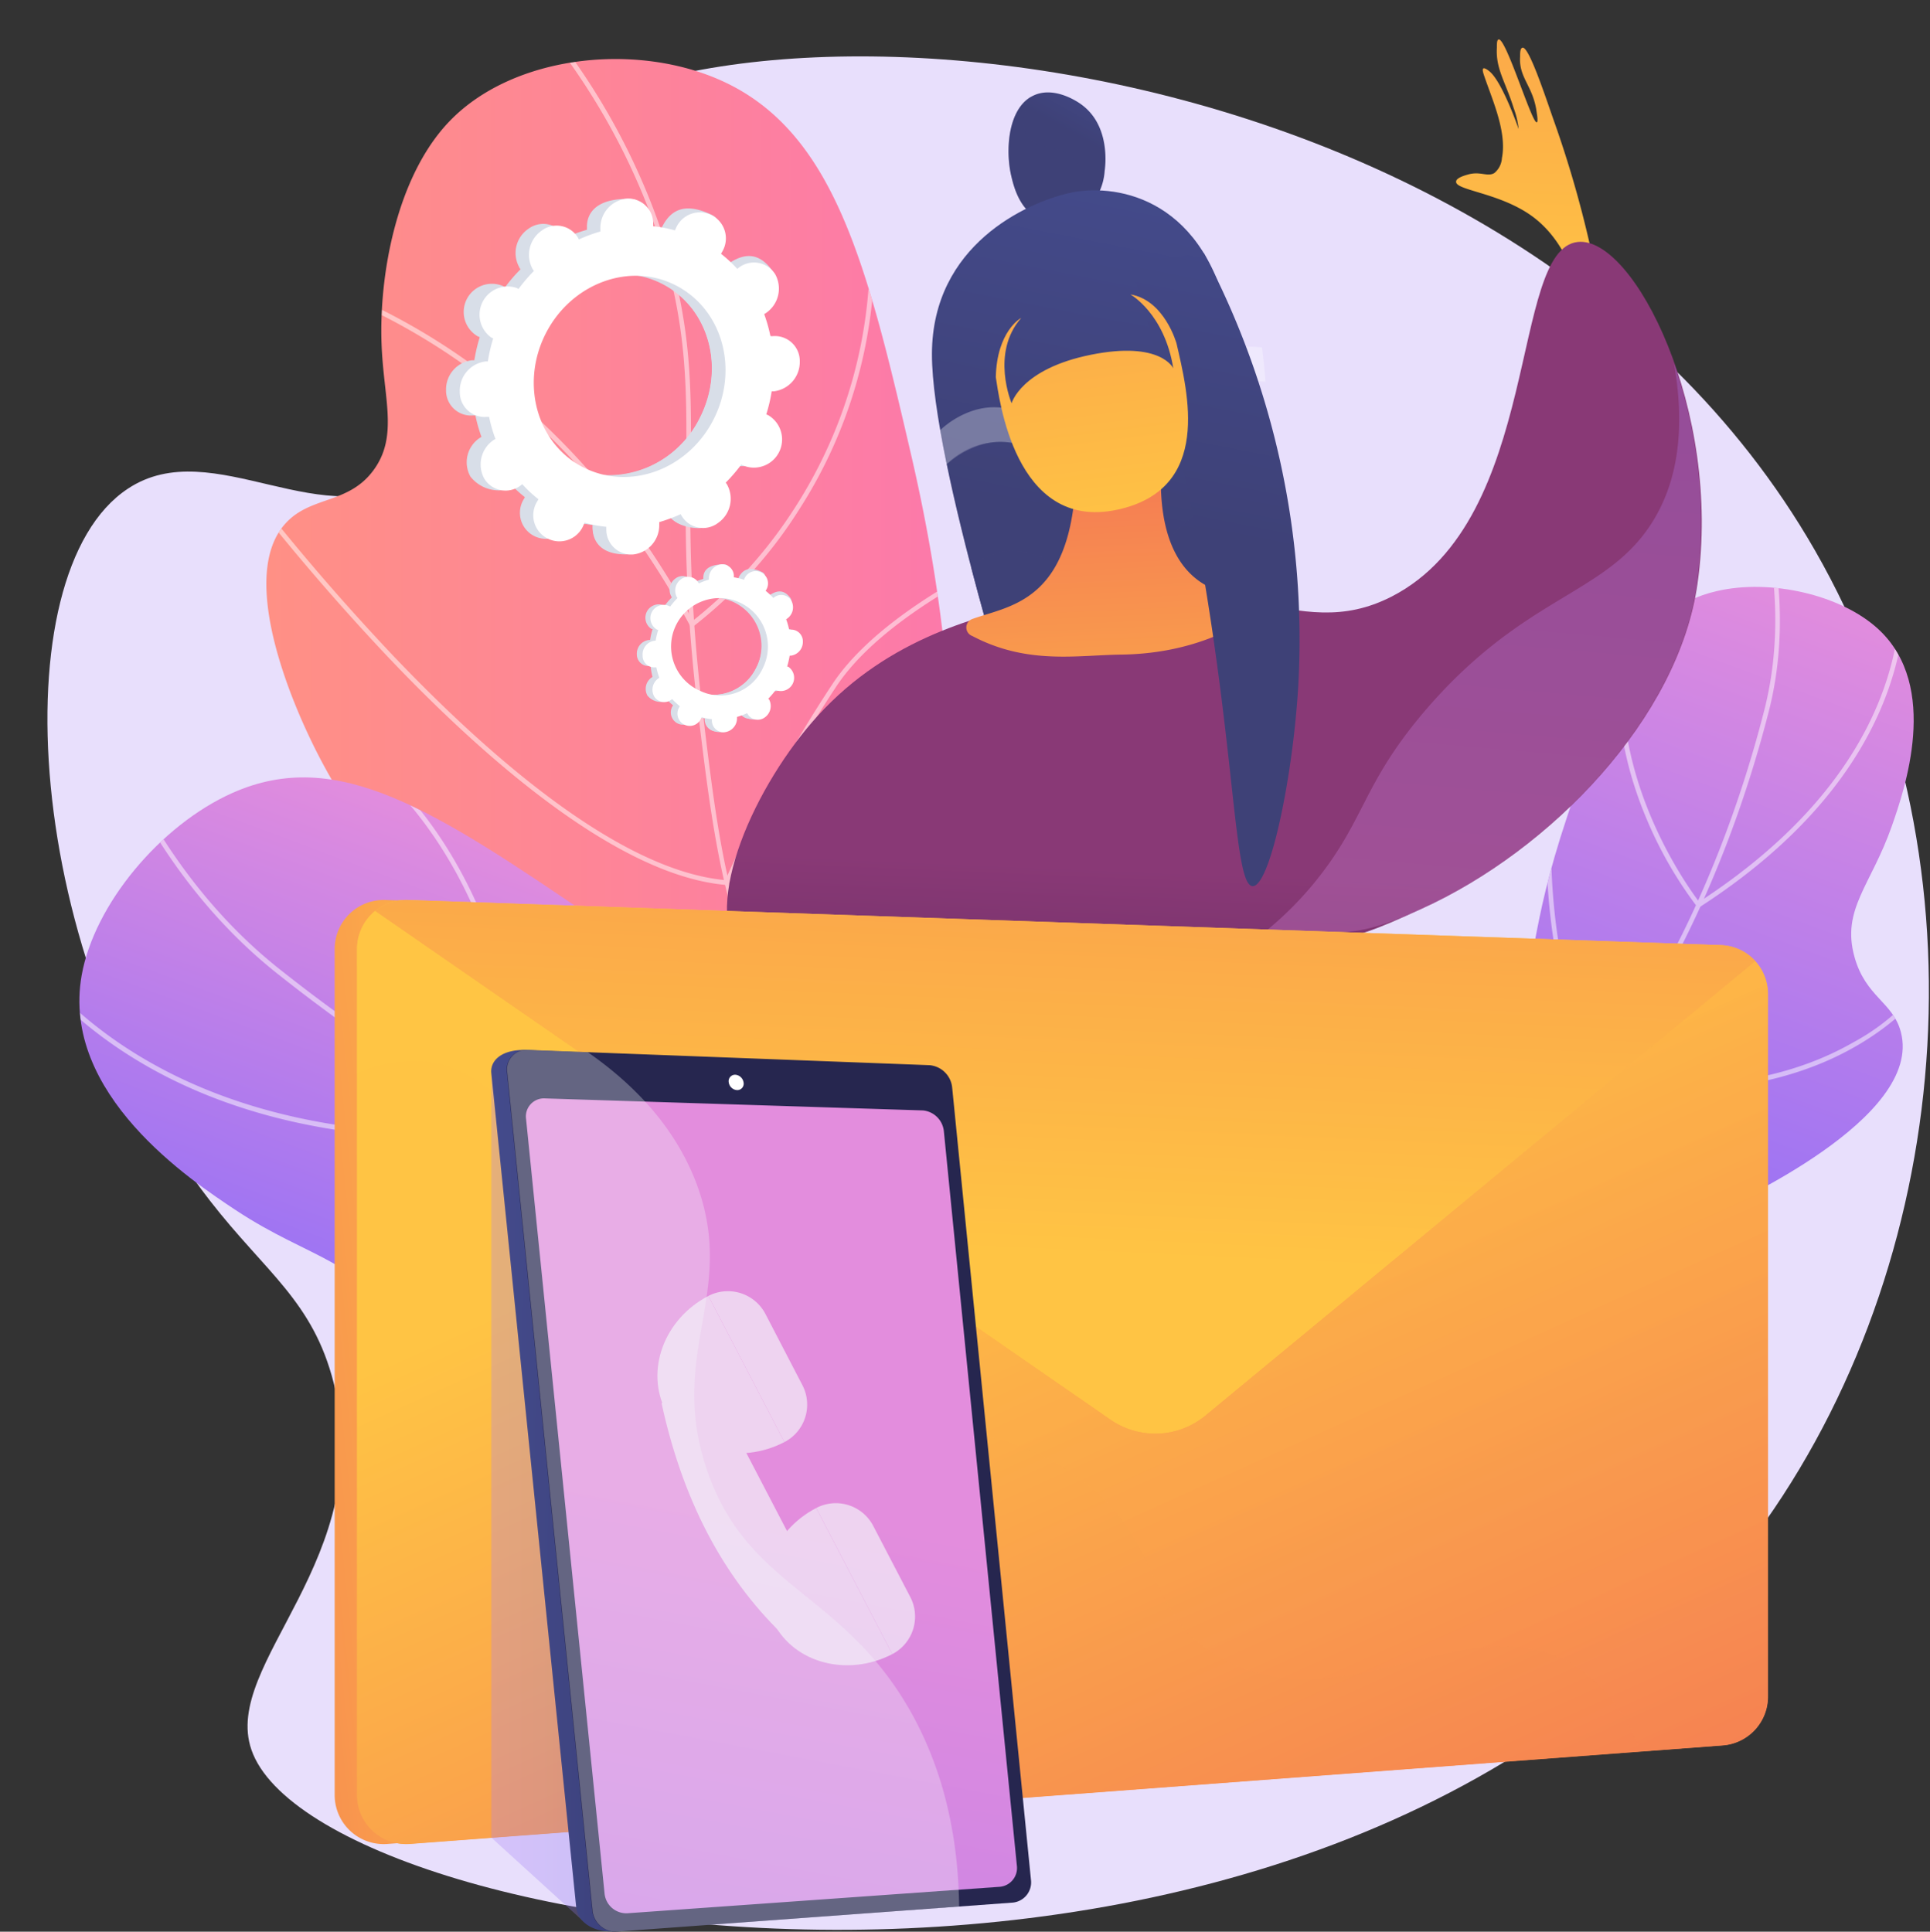 <?xml version="1.0" encoding="UTF-8"?> <svg xmlns="http://www.w3.org/2000/svg" xmlns:xlink="http://www.w3.org/1999/xlink" width="213.66" height="213.88" viewBox="0 0 213.66 213.88"><rect x="0" y="0" width="213.66" height="213.88" fill="#333333" stroke="none"/> <defs> <style> .a5585376-bedf-4766-90cf-e6688ddf5977 { fill: url(#b697a1ce-5eae-477a-b0e4-fa8896c0b96f); } .a3d2a1ae-d4bf-4ca2-98e2-0f880c105a68 { fill: url(#a93a46a6-f4d7-4fb3-90a0-73328d15dc6e); } .e2478ee9-fb72-4987-bcef-afb1a3b73852 { fill: url(#f27a669c-212c-4f1e-8f68-b8316f3998f8); } .a2c469ae-e0a0-42fb-a128-a199c61898d2 { fill: url(#a2420f87-9a32-4537-8ed6-48b357e27a35); } .baebdfd8-0e86-4acc-8180-6ed6e5d6bb77 { isolation: isolate; } .b1b69e02-a95b-4f8e-b26d-614be1ddc745 { fill: #e8dffc; } .b3c71c4c-04f9-435c-9144-48b7dc6c780b { clip-path: url(#ee31a6a0-313e-48d7-9128-8f892b94312f); } .acf3ff2f-dff3-4079-addd-a817fc72a578 { opacity: 0.5; } .acf3ff2f-dff3-4079-addd-a817fc72a578, .bb5200b0-156a-499a-bce9-be67c77e7d9a, .eaf667c9-7c9f-40f2-a578-29be43bf2b96 { mix-blend-mode: soft-light; } .ad111060-c072-4ae0-8dc6-66bcb87e5a72, .eaf667c9-7c9f-40f2-a578-29be43bf2b96 { fill: #fff; } .a010d0ef-dacd-4544-b579-b1c409e01313 { clip-path: url(#ee8ba839-6c11-46e9-8d7d-b9bcac01eab8); } .b3eff94c-cf4b-4884-8991-fb5a8dba51ce { clip-path: url(#ac24cd53-aa8e-4a8f-b2b5-a924ad6473ca); } .eb847a3e-20bb-4043-8bcf-7369b62f9ad3 { clip-path: url(#b2f1ace8-b07d-4320-8fd4-2be770ecd34c); } .a9eef9a0-c413-4d01-a12a-308175489f9a { fill: #d8dee8; } .afe4a417-3dcd-4f4a-96e9-1a9fca8a5931 { fill: url(#f5a62f46-a178-479d-b0f1-7521172a13ac); } .f9a57ea0-021c-459f-a05d-903512203b2f { fill: url(#f185fb8e-e0c8-4ae6-8534-1ac6ef86aeb2); } .aef64bfb-28b2-43b1-9c4e-c2e7367d7aaf, .b4766b87-d71e-4b3b-8e1f-07c601574a70, .bb5200b0-156a-499a-bce9-be67c77e7d9a, .eaf667c9-7c9f-40f2-a578-29be43bf2b96, .ec7f859a-f8ee-4c3f-b621-15bc84ac6374 { opacity: 0.3; } .a02cc897-c689-4186-88ce-be6caa149e39, .aef64bfb-28b2-43b1-9c4e-c2e7367d7aaf, .b27efc29-d0a2-40d6-b45c-fcb6b2be8f19, .b4766b87-d71e-4b3b-8e1f-07c601574a70, .ec7f859a-f8ee-4c3f-b621-15bc84ac6374 { mix-blend-mode: multiply; } .a2381cdc-9f8c-4c1a-b245-c69ce26d3bbc { fill: url(#a600873e-1d15-40d4-b3d6-4dcefc2dd640); } .e2c51bdd-acd4-4f6d-8bbd-e310a5dca616 { fill: url(#aac427df-73f0-4abf-8716-c26d5f26a2bd); } .a02cc897-c689-4186-88ce-be6caa149e39 { opacity: 0.8; fill: url(#e8aff4ff-1673-448a-ab2f-886d41f9093a); } .aef64bfb-28b2-43b1-9c4e-c2e7367d7aaf { fill: url(#b44cdb55-2141-44c7-aad7-4e59a4219bec); } .b1ba7fd5-3bb9-449b-8686-75788550b726 { fill: url(#b3b23b57-3d37-4825-86b1-27eb3b47df2d); } .eb79215d-9bf0-485b-9ce8-da480b727089 { fill: url(#e7e4e95d-fca7-44ae-90a9-2ff04e0210ba); } .a0a51203-4c6a-4e60-a0a7-9bcd0a50e2d1 { fill: url(#a8eb75e8-1150-4c7e-9915-be776deafd3e); } .e193ccae-1508-4bd5-842d-968e0975a92d { fill: url(#b51edb12-d850-4692-98e4-63eb1143d076); } .bca951be-ad71-4ca5-8adf-eac0c3183ced { fill: url(#afcec4a2-704d-4e3e-9746-4eb1f9fe578e); } .b4f9f891-26f2-4726-9d9f-dd6bc41b2edb { fill: url(#b265d0f5-2d25-4da1-9c65-b501e1e894aa); } .f81caf1d-806c-4e46-8478-7557f136f59e { fill: url(#bd41b823-3639-47f1-a5a3-9451ea29a6df); } .e22c6d5d-4bca-419c-8a03-fdb79b8f6572 { fill: url(#f70e7fcd-0af6-4f63-abc4-790274dc3eef); } .a4a3687e-2e49-4eb9-a4a6-48d5e5c323c8 { fill: url(#eaf08206-6d94-4e5d-a7e2-6b6e5488f3f3); } .b27efc29-d0a2-40d6-b45c-fcb6b2be8f19 { opacity: 0.37; fill: url(#ac9cce68-6b26-4781-b31f-186847b0ed83); } .b4766b87-d71e-4b3b-8e1f-07c601574a70 { fill: url(#ec1d2c50-cc87-4531-934e-5e48fd26df4e); } .ba911b0a-a9fe-4763-b0c1-bf37e8f7d024 { fill: url(#b4f2aed7-e6c7-41c9-8dd0-b1d6f5164ceb); } .a306c477-177b-4c93-b6f0-f00d7e1d427b { fill: #26264f; } .a70f83c7-6d96-47de-ad09-c6c5e715066f { fill: url(#b1cbd702-d502-4b9a-a275-e22a45b53729); } .a0e29238-70dd-4a4c-98c7-9a5c8c5b672f { opacity: 0.66; } .b48bfb15-e7aa-4ca9-8dd1-bdfc1fbc6509 { fill: #f4f7fa; } </style> <linearGradient id="b697a1ce-5eae-477a-b0e4-fa8896c0b96f" x1="199.25" y1="61.36" x2="173.29" y2="131.05" gradientUnits="userSpaceOnUse"> <stop offset="0" stop-color="#e38ddd"></stop> <stop offset="1" stop-color="#9571f6"></stop> </linearGradient> <linearGradient id="a93a46a6-f4d7-4fb3-90a0-73328d15dc6e" x1="24.24" y1="69.92" x2="133.81" y2="69.92" gradientUnits="userSpaceOnUse"> <stop offset="0" stop-color="#ff9085"></stop> <stop offset="1" stop-color="#fb6fbb"></stop> </linearGradient> <linearGradient id="f27a669c-212c-4f1e-8f68-b8316f3998f8" x1="75.96" y1="96.79" x2="55.36" y2="152.09" xlink:href="#b697a1ce-5eae-477a-b0e4-fa8896c0b96f"></linearGradient> <linearGradient id="a2420f87-9a32-4537-8ed6-48b357e27a35" x1="75.04" y1="153.17" x2="128.17" y2="153.17" xlink:href="#a93a46a6-f4d7-4fb3-90a0-73328d15dc6e"></linearGradient> <clipPath id="ee31a6a0-313e-48d7-9128-8f892b94312f" transform="translate(5.24 4.37)"> <path class="a5585376-bedf-4766-90cf-e6688ddf5977" d="M145.49,137.77c10.84.07,24.67-1.38,37.91-7.37,3.38-1.53,24.26-11,21.8-20.48-.87-3.35-3.9-3.88-5.14-8.34-1.47-5.28,1.84-7.92,4.14-14.5,1.37-3.93,5.39-15.43-1.5-21.79-4.11-3.8-11.94-5.6-17.89-4.21-8.73,2-11.74,10.54-16.57,25-4.28,12.83-3.18,16-6.43,25.16C159.41,118.06,154.87,127.45,145.49,137.77Z"></path> </clipPath> <clipPath id="ee8ba839-6c11-46e9-8d7d-b9bcac01eab8" transform="translate(5.24 4.37)"> <path class="a3d2a1ae-d4bf-4ca2-98e2-0f880c105a68" d="M133.81,137.68c-8.32-5.13-19.71-13.91-26.95-28.12-9.5-18.64-3.51-30.25-11.22-63.51C90.77,25,87.15,10.4,74.89,4.68,65.27.2,51.5,1.72,44.46,9.12,38.6,15.28,36.72,26.22,37,33.69c.22,6.1,1.88,10.22-.89,14s-6.94,2.84-9.71,5.86c-5.62,6.1,1.41,21.12,2.55,23.55,12.63,27,42.69,40.82,55.87,46.69A180.56,180.56,0,0,0,133.81,137.68Z"></path> </clipPath> <clipPath id="ac24cd53-aa8e-4a8f-b2b5-a924ad6473ca" transform="translate(5.24 4.37)"> <path class="e2478ee9-fb72-4987-bcef-afb1a3b73852" d="M131.09,136.54c-12.24,9.43-29.17,19.68-49.34,24.3C76.6,162,44.8,169.28,39.4,156.38c-1.9-4.55,1.09-7.76-1.35-13.88-2.88-7.25-8.91-7.39-17.19-12.88-4.94-3.27-19.39-12.85-17.06-26C5.19,95.77,12.51,87,20.46,83.44c11.66-5.21,22.38,1.85,40.32,14.09,15.91,10.86,17.37,15.38,29,23C98.34,126.18,111.56,132.92,131.09,136.54Z"></path> </clipPath> <clipPath id="b2f1ace8-b07d-4320-8fd4-2be770ecd34c" transform="translate(5.24 4.37)"> <path class="a2c469ae-e0a0-42fb-a128-a199c61898d2" d="M128.17,147.6c-.93-1.27-6.53-8.63-15.38-8.94-7.42-.26-13.09,4.58-14.4,5.69-5.29,4.51-4.68,8.1-9,9.56-5.07,1.74-8.71-2.38-12,0-2.26,1.64-2.92,5.34-2,7.92,1.61,4.52,8.48,6.68,13.68,5.6,7.17-1.49,7.33-8.33,15.47-10.52,4.73-1.28,6.11.64,11.14-.59C121.57,154.88,125.63,150.84,128.17,147.6Z"></path> </clipPath> <linearGradient id="f5a62f46-a178-479d-b0f1-7521172a13ac" x1="163.24" y1="30.1" x2="167.2" y2="-66.62" gradientUnits="userSpaceOnUse"> <stop offset="0" stop-color="#ffc444"></stop> <stop offset="1" stop-color="#f36f56"></stop> </linearGradient> <linearGradient id="f185fb8e-e0c8-4ae6-8534-1ac6ef86aeb2" x1="-101.13" y1="-572.02" x2="-106.33" y2="-565.5" gradientTransform="translate(311.74 550.32) rotate(-9.54)" gradientUnits="userSpaceOnUse"> <stop offset="0" stop-color="#444b8c"></stop> <stop offset="1" stop-color="#3e4177"></stop> </linearGradient> <linearGradient id="a600873e-1d15-40d4-b3d6-4dcefc2dd640" x1="-101.46" y1="-571.92" x2="-106.58" y2="-565.5" xlink:href="#f185fb8e-e0c8-4ae6-8534-1ac6ef86aeb2"></linearGradient> <linearGradient id="aac427df-73f0-4abf-8716-c26d5f26a2bd" x1="-97.37" y1="-560.93" x2="-111.74" y2="-522.81" xlink:href="#f185fb8e-e0c8-4ae6-8534-1ac6ef86aeb2"></linearGradient> <linearGradient id="e8aff4ff-1673-448a-ab2f-886d41f9093a" x1="-92.38" y1="-561.18" x2="-107.18" y2="-521.93" xlink:href="#f185fb8e-e0c8-4ae6-8534-1ac6ef86aeb2"></linearGradient> <linearGradient id="b44cdb55-2141-44c7-aad7-4e59a4219bec" x1="-96.94" y1="-562.16" x2="-111.84" y2="-522.65" xlink:href="#f185fb8e-e0c8-4ae6-8534-1ac6ef86aeb2"></linearGradient> <linearGradient id="b3b23b57-3d37-4825-86b1-27eb3b47df2d" x1="125.71" y1="156.83" x2="128.45" y2="92.18" gradientUnits="userSpaceOnUse"> <stop offset="0" stop-color="#311944"></stop> <stop offset="1" stop-color="#893976"></stop> </linearGradient> <linearGradient id="e7e4e95d-fca7-44ae-90a9-2ff04e0210ba" x1="119.54" y1="95.63" x2="116.96" y2="39.96" xlink:href="#f5a62f46-a178-479d-b0f1-7521172a13ac"></linearGradient> <linearGradient id="a8eb75e8-1150-4c7e-9915-be776deafd3e" x1="-84.61" y1="-556.53" x2="-98.8" y2="-518.89" xlink:href="#f185fb8e-e0c8-4ae6-8534-1ac6ef86aeb2"></linearGradient> <linearGradient id="b51edb12-d850-4692-98e4-63eb1143d076" x1="-109.32" y1="-520.67" x2="-105.85" y2="-605.34" gradientTransform="translate(311.74 550.32) rotate(-9.54)" xlink:href="#f5a62f46-a178-479d-b0f1-7521172a13ac"></linearGradient> <linearGradient id="afcec4a2-704d-4e3e-9746-4eb1f9fe578e" x1="155.6" y1="116.29" x2="166.56" y2="-9.21" gradientUnits="userSpaceOnUse"> <stop offset="0" stop-color="#e38ddd"></stop> <stop offset="0.71" stop-color="#ac79ef"></stop> <stop offset="1" stop-color="#9571f6"></stop> </linearGradient> <linearGradient id="b265d0f5-2d25-4da1-9c65-b501e1e894aa" x1="63.91" y1="146.95" x2="-0.53" y2="153.79" xlink:href="#f5a62f46-a178-479d-b0f1-7521172a13ac"></linearGradient> <linearGradient id="bd41b823-3639-47f1-a5a3-9451ea29a6df" x1="98.32" y1="118.83" x2="151.96" y2="237.63" xlink:href="#f5a62f46-a178-479d-b0f1-7521172a13ac"></linearGradient> <linearGradient id="f70e7fcd-0af6-4f63-abc4-790274dc3eef" x1="111.08" y1="134.57" x2="116.36" y2="19.2" xlink:href="#f5a62f46-a178-479d-b0f1-7521172a13ac"></linearGradient> <linearGradient id="eaf08206-6d94-4e5d-a7e2-6b6e5488f3f3" x1="98.32" y1="118.83" x2="151.96" y2="237.63" xlink:href="#f5a62f46-a178-479d-b0f1-7521172a13ac"></linearGradient> <linearGradient id="ac9cce68-6b26-4781-b31f-186847b0ed83" x1="113.51" y1="111.97" x2="167.15" y2="230.77" xlink:href="#f5a62f46-a178-479d-b0f1-7521172a13ac"></linearGradient> <linearGradient id="ec1d2c50-cc87-4531-934e-5e48fd26df4e" x1="54.4" y1="165.71" x2="83.28" y2="165.71" gradientUnits="userSpaceOnUse"> <stop offset="0" stop-color="#aa80f9"></stop> <stop offset="1" stop-color="#6165d7"></stop> </linearGradient> <linearGradient id="b4f2aed7-e6c7-41c9-8dd0-b1d6f5164ceb" x1="2583.57" y1="116.58" x2="2643.13" y2="116.58" gradientTransform="translate(-2532.5 -7.47) rotate(1.14)" gradientUnits="userSpaceOnUse"> <stop offset="0" stop-color="#444b8c"></stop> <stop offset="1" stop-color="#26264f"></stop> </linearGradient> <linearGradient id="b1cbd702-d502-4b9a-a275-e22a45b53729" x1="-3995.68" y1="161.88" x2="-3964.02" y2="328.86" gradientTransform="matrix(-1, 0, 0, 1, -3915.72, 0)" xlink:href="#b697a1ce-5eae-477a-b0e4-fa8896c0b96f"></linearGradient> </defs> <g class="baebdfd8-0e86-4acc-8180-6ed6e5d6bb77"> <g id="fc534703-b184-4621-ba40-4c45e73d44d7" data-name="Слой 2"> <g id="e266ebab-aea5-4b6e-b8ff-df824b96325d" data-name="Слой 1"> <g> <path class="b1b69e02-a95b-4f8e-b26d-614be1ddc745" d="M50.07,14.34c-7,10,1.21,26.26-9.17,33.79-10.11,7.33-22.52-4.69-32,1.62C-5.27,59.12-2.69,102,18,128.57c6.21,8,11.4,11.12,13.7,20.18,4.93,19.44-12.42,31-9.11,40.61C30,211,144.3,229.18,190.17,164.12c21.42-30.39,24.63-74.27,5.49-107.59C161.07-3.69,65.77-8.13,50.07,14.34Z" transform="translate(5.24 4.37)"></path> <g> <path class="a5585376-bedf-4766-90cf-e6688ddf5977" d="M145.49,137.77c10.84.07,24.67-1.38,37.91-7.37,3.38-1.53,24.26-11,21.8-20.48-.87-3.35-3.9-3.88-5.14-8.34-1.47-5.28,1.84-7.92,4.14-14.5,1.37-3.93,5.39-15.43-1.5-21.79-4.11-3.8-11.94-5.6-17.89-4.21-8.73,2-11.74,10.54-16.57,25-4.28,12.83-3.18,16-6.43,25.16C159.41,118.06,154.87,127.45,145.49,137.77Z" transform="translate(5.24 4.37)"></path> <g class="b3c71c4c-04f9-435c-9144-48b7dc6c780b"> <g class="acf3ff2f-dff3-4079-addd-a817fc72a578"> <path class="ad111060-c072-4ae0-8dc6-66bcb87e5a72" d="M118.24,143.69A74.9,74.9,0,0,1,99,141.09l.13-.5a69.21,69.21,0,0,0,34.33.8c14.53-3.51,27.14-12.21,37.46-25.88,10.76-14.23,16.36-30.27,19.15-41.23,1.94-7.58,1.57-16-1.11-24.94l.49-.15c2.7,9.07,3.08,17.55,1.12,25.22-2.81,11-8.43,27.11-19.24,41.41-10.4,13.76-23.1,22.53-37.75,26.07A65.5,65.5,0,0,1,118.24,143.69Z" transform="translate(5.24 4.37)"></path> <path class="ad111060-c072-4ae0-8dc6-66bcb87e5a72" d="M182.75,96.17l-.14-.18a44.5,44.5,0,0,1-5.54-9.63c-2.27-5.35-4.5-13.56-2.21-22.27l.5.13c-4.07,15.42,6.17,29.51,7.5,31.27,23-14.95,22.73-32,22.12-36.92a2.42,2.42,0,0,1,0-.25h.51s0,.09,0,.19c.63,5,.87,22.39-22.53,37.53Z" transform="translate(5.24 4.37)"></path> <path class="ad111060-c072-4ae0-8dc6-66bcb87e5a72" d="M180.1,116.35a60.3,60.3,0,0,1-8.82-.67l-.14,0,0-.12A68.66,68.66,0,0,1,166.18,84l1.37-18.24.51,0L166.69,84a68.76,68.76,0,0,0,4.8,31.17c7.76,1.12,18.93,1.31,28.39-4.1A24.06,24.06,0,0,0,208,104l.43.27c-.1.16-2.47,3.92-8.26,7.23C196,113.9,189.48,116.35,180.1,116.35Z" transform="translate(5.24 4.37)"></path> </g> </g> </g> <g> <g> <path class="a3d2a1ae-d4bf-4ca2-98e2-0f880c105a68" d="M133.81,137.68c-8.32-5.13-19.71-13.91-26.95-28.12-9.5-18.64-3.51-30.25-11.22-63.51C90.77,25,87.15,10.4,74.89,4.68,65.27.2,51.5,1.72,44.46,9.12,38.6,15.28,36.72,26.22,37,33.69c.22,6.1,1.88,10.22-.89,14s-6.94,2.84-9.71,5.86c-5.62,6.1,1.41,21.12,2.55,23.55,12.63,27,42.69,40.82,55.87,46.69A180.56,180.56,0,0,0,133.81,137.68Z" transform="translate(5.24 4.37)"></path> <g class="a010d0ef-dacd-4544-b579-b1c409e01313"> <g class="acf3ff2f-dff3-4079-addd-a817fc72a578"> <path class="ad111060-c072-4ae0-8dc6-66bcb87e5a72" d="M142.87,141.26c-13.12-2.15-24.73-5.53-34.5-10.07-14.47-6.7-24.47-15.76-29.72-26.9-4.12-8.72-5.31-18.83-6.82-31.63a181.11,181.11,0,0,1-1.11-25c.08-8.72.15-15.61-2.78-25A74.23,74.23,0,0,0,52.59-4L53-4.37A74.88,74.88,0,0,1,68.43,22.56c2.95,9.43,2.88,16.36,2.8,25.13A181.64,181.64,0,0,0,72.34,72.6C73.9,85.85,75,95.43,79.11,104.07c5.21,11,15.12,20,29.47,26.66a133.19,133.19,0,0,0,34.37,10Z" transform="translate(5.24 4.37)"></path> <path class="ad111060-c072-4ae0-8dc6-66bcb87e5a72" d="M71.26,65.12l-.14-.26c-9.47-17.74-22-27.5-30.81-32.56-9.55-5.49-17-6.79-17-6.8l.09-.51c.08,0,7.56,1.33,17.2,6.86,8.84,5.07,21.35,14.83,30.86,32.51A50.91,50.91,0,0,0,82.9,51.62a52,52,0,0,0,7.2-37.9l.5-.09a52.38,52.38,0,0,1-7.29,38.29A50.44,50.44,0,0,1,71.5,65Z" transform="translate(5.24 4.37)"></path> <path class="ad111060-c072-4ae0-8dc6-66bcb87e5a72" d="M75.39,93.62H75.2c-12.11-1-27-14.22-37.36-25.11A256.54,256.54,0,0,1,18.09,44.93l.42-.3a255.51,255.51,0,0,0,19.7,23.52C48.46,78.92,63.14,92,75.06,93.08A147.85,147.85,0,0,1,87,71.24c7.12-10.54,27.22-17.78,27.42-17.85l.17.49c-.2.07-20.14,7.24-27.17,17.64A147.19,147.19,0,0,0,75.46,93.45Z" transform="translate(5.24 4.37)"></path> <path class="ad111060-c072-4ae0-8dc6-66bcb87e5a72" d="M97.65,129.55a142.68,142.68,0,0,1-18.91-1.29C65.4,126.45,46,121.82,29,110.05L-3.72,87.31l.29-.42L29.3,109.63C46.16,121.34,65.52,126,78.79,127.75a132.35,132.35,0,0,0,24.53,1.14,25.68,25.68,0,0,1-6.44-15.63,33.64,33.64,0,0,1,3-14.93A57.38,57.38,0,0,1,109.81,83l.37.36a56.75,56.75,0,0,0-9.85,15.16,33.13,33.13,0,0,0-2.94,14.69,25.35,25.35,0,0,0,6.65,15.7l.34.39-.51,0C103.82,129.37,101.53,129.55,97.65,129.55Z" transform="translate(5.24 4.37)"></path> </g> </g> </g> <g> <path class="e2478ee9-fb72-4987-bcef-afb1a3b73852" d="M131.09,136.54c-12.24,9.43-29.17,19.68-49.34,24.3C76.6,162,44.8,169.28,39.4,156.38c-1.9-4.55,1.09-7.76-1.35-13.88-2.88-7.25-8.91-7.39-17.19-12.88-4.94-3.27-19.39-12.85-17.06-26C5.19,95.77,12.51,87,20.46,83.44c11.66-5.21,22.38,1.85,40.32,14.09,15.91,10.86,17.37,15.38,29,23C98.34,126.18,111.56,132.92,131.09,136.54Z" transform="translate(5.24 4.37)"></path> <g class="b3eff94c-cf4b-4884-8991-fb5a8dba51ce"> <g class="acf3ff2f-dff3-4079-addd-a817fc72a578"> <path class="ad111060-c072-4ae0-8dc6-66bcb87e5a72" d="M112.73,138.15a110.52,110.52,0,0,1-29.83-4.33c-24.55-6.91-44.78-20.33-57.43-30.38-8.81-7-15.68-16.92-20.42-29.5l.48-.18C10.23,86.25,17.05,96.1,25.79,103c12.61,10,32.78,23.4,57.25,30.28,23.5,6.61,45.31,5.62,64.83-2.93,14.65-6.41,27.53-16.67,38.28-30.49l.41.31c-10.81,13.89-23.75,24.2-38.48,30.65A87.23,87.23,0,0,1,112.73,138.15Z" transform="translate(5.24 4.37)"></path> <path class="ad111060-c072-4ae0-8dc6-66bcb87e5a72" d="M44.85,121.68C11.18,121.68-1.78,104-5.1,98.28A1.49,1.49,0,0,0-5.24,98l.41-.31.18.29c3.51,6.1,18,25.73,57.06,22.86a64.43,64.43,0,0,0-2-15.29c-2-7.94-6.5-19-16.45-26.8l.31-.41c10.08,7.88,14.61,19.08,16.64,27.09a64,64,0,0,1,2,15.66v.23l-.23,0Q48.59,121.68,44.85,121.68Z" transform="translate(5.24 4.37)"></path> <path class="ad111060-c072-4ae0-8dc6-66bcb87e5a72" d="M41,154.12A31,31,0,0,1,31,152.68l.18-.47c.06,0,6.06,2.26,15.32,1,8.54-1.12,21.68-5.47,35.83-19.88A97.83,97.83,0,0,0,60.85,93.8L43.59,74.29,44,74,61.23,93.46c17.11,19.33,21.54,39.74,21.58,39.94l0,.13-.09.1c-14.31,14.6-27.62,19-36.27,20.13A42,42,0,0,1,41,154.12Z" transform="translate(5.24 4.37)"></path> </g> </g> </g> <g> <path class="a2c469ae-e0a0-42fb-a128-a199c61898d2" d="M128.17,147.6c-.93-1.27-6.53-8.63-15.38-8.94-7.42-.26-13.09,4.58-14.4,5.69-5.29,4.51-4.68,8.1-9,9.56-5.07,1.74-8.71-2.38-12,0-2.26,1.64-2.92,5.34-2,7.92,1.61,4.52,8.48,6.68,13.68,5.6,7.17-1.49,7.33-8.33,15.47-10.52,4.73-1.28,6.11.64,11.14-.59C121.57,154.88,125.63,150.84,128.17,147.6Z" transform="translate(5.24 4.37)"></path> <g class="eb847a3e-20bb-4043-8bcf-7369b62f9ad3"> <g class="acf3ff2f-dff3-4079-addd-a817fc72a578"> <path class="ad111060-c072-4ae0-8dc6-66bcb87e5a72" d="M87.44,160.73c-4.4,0-9.75-2.2-16-6.57l.15-.21c8.35,5.85,15.09,7.78,20,5.72,3.11-1.29,4.65-3.73,6.28-6.32,1.83-2.91,3.73-5.92,8-7.35,3.31-1.11,7.15-.58,14.79.48a94.39,94.39,0,0,1,11.34,2.26L132,149a94.07,94.07,0,0,0-11.32-2.26c-7.6-1-11.42-1.57-14.67-.49-4.22,1.41-6.09,4.38-7.91,7.25-1.65,2.62-3.21,5.09-6.4,6.42A11.07,11.07,0,0,1,87.44,160.73Z" transform="translate(5.24 4.37)"></path> <path class="ad111060-c072-4ae0-8dc6-66bcb87e5a72" d="M78.69,168.14l-.06-.25c9.08-2.11,11.54-7.21,11.76-7.71-.81-2.8-3.19-5.17-5-6.67a26.75,26.75,0,0,0-3.91-2.63l.12-.22c.08,0,7.53,4,9.1,9.5v.08S88.32,165.91,78.69,168.14Z" transform="translate(5.24 4.37)"></path> <path class="ad111060-c072-4ae0-8dc6-66bcb87e5a72" d="M99.35,165.2c-.92-2.74-.09-6.8,2.45-12.07a59.59,59.59,0,0,1,4-7c-4.1-3.34-14.13,4.59-14.23,4.67l-.16-.2a39.75,39.75,0,0,1,5.7-3.67c4.16-2.16,7.17-2.46,8.94-.92l.09.08-.07.09c-.08.13-8.63,12.53-6.5,18.93Z" transform="translate(5.24 4.37)"></path> <path class="ad111060-c072-4ae0-8dc6-66bcb87e5a72" d="M108.23,161.38c-2.42-9.27,10-14.38,11.49-15-4.26-7.35-14.9-8.74-15-8.75l0-.25c.11,0,11,1.43,15.28,9l.07.13-.14.05c-.14,0-14,5.13-11.47,14.7Z" transform="translate(5.24 4.37)"></path> </g> </g> </g> </g> <g> <path class="a9eef9a0-c413-4d01-a12a-308175489f9a" d="M75.5,47a3.12,3.12,0,0,0,2.81-5.55l-.22-.1a17.87,17.87,0,0,0,.59-2.56h.25a3.24,3.24,0,0,0,2.86-3.31,2.75,2.75,0,0,0-3-2.79,1.9,1.9,0,0,0-.25,0,16.63,16.63,0,0,0-.69-2.44l.22-.14a3.26,3.26,0,0,0,1-4.27,2.75,2.75,0,0,0-4-.76l-.21.16a13.58,13.58,0,0,0-1.79-1.68,1.71,1.71,0,0,0,.13-.23c.78-1.53,1.8-3.2.37-3.9-3.3-1.61-4.72-.23-5.5,1.3A2.44,2.44,0,0,0,68,21a15.51,15.51,0,0,0-2.41-.46c0-.08,0-.17,0-.25,0-1.69.46-2.6-1.16-2.64-3.53-.06-4.73,1.47-4.69,3.16,0,.09,0,.17,0,.26a16.24,16.24,0,0,0-2.38.88,2.26,2.26,0,0,0-.11-.22,2.76,2.76,0,0,0-4-.76,3.24,3.24,0,0,0-1,4.26c0,.07.09.14.14.21a17.43,17.43,0,0,0-1.72,2,1.07,1.07,0,0,0-.21-.13,3.12,3.12,0,0,0-2.81,5.56l.22.09a19.75,19.75,0,0,0-.6,2.56H47a3.25,3.25,0,0,0-2.86,3.32,2.76,2.76,0,0,0,3,2.79l.25,0A16.76,16.76,0,0,0,48.06,44l-.22.14a3.24,3.24,0,0,0-1,4.26,4,4,0,0,0,5,1.07c.08-.05-.83-.41-.76-.46a14.21,14.21,0,0,0,1.79,1.67l-.13.23a2.88,2.88,0,1,0,5.12,2.6,2.56,2.56,0,0,0,.11-.24,14.42,14.42,0,0,0,2.41.46c0,.09,0,.17,0,.26a2.75,2.75,0,0,0,3,2.79,3.25,3.25,0,0,0,2.86-3.31,2.11,2.11,0,0,0,0-.26,15.88,15.88,0,0,0,2.38-.89l.12.23a2.76,2.76,0,0,0,4,.76,3.27,3.27,0,0,0,1-4.27c0-.07-.09-.14-.14-.2a18.26,18.26,0,0,0,1.71-2Zm-17.65.22c-5.14-2.61-7-9.23-4.19-14.8s9.28-8,14.42-5.35,7,9.24,4.19,14.8S63,49.82,57.85,47.21Z" transform="translate(5.24 4.37)"></path> <path class="a9eef9a0-c413-4d01-a12a-308175489f9a" d="M78.93,38.77a3.24,3.24,0,0,0,2.86-3.31,2.75,2.75,0,0,0-3-2.79,1.9,1.9,0,0,0-.25,0,16.63,16.63,0,0,0-.69-2.44l.22-.14c1.38-1,3.09-3.31,2.11-4.6-1.85-2.46-3.76-1.4-5.14-.43l-.21.16a13.58,13.58,0,0,0-1.79-1.68,1.71,1.71,0,0,0,.13-.23,3.21,3.21,0,0,0,.18-2.53c-1.33,2.35-2.65,4.71-3.94,7.08,4.1,3,5.4,8.92,2.84,14a11.31,11.31,0,0,1-10.7,6.38c-.19.49-.38,1-.58,1.46-.54,1.31-1.17,2.6-1.79,3.88.39.07.79.13,1.18.17,0,.09,0,.17,0,.26,0,1.69,1.06,3.12,4,3,1.62-.08,1.9-1.8,1.86-3.48a2.11,2.11,0,0,0,0-.26,15.88,15.88,0,0,0,2.38-.89l.12.23c.84,1.39,3.74,2,5.12,1s.72-3.13-.11-4.52c0-.07-.09-.14-.14-.2a18.26,18.26,0,0,0,1.71-2l.22.12a3.12,3.12,0,0,0,2.81-5.55l-.22-.1a17.87,17.87,0,0,0,.59-2.56Z" transform="translate(5.24 4.37)"></path> <path class="ad111060-c072-4ae0-8dc6-66bcb87e5a72" d="M77,47.16a3.12,3.12,0,0,0,2.82-5.55l-.23-.1a17.78,17.78,0,0,0,.6-2.55h.24a3.27,3.27,0,0,0,2.87-3.32,2.76,2.76,0,0,0-3-2.79l-.25,0a17,17,0,0,0-.69-2.44l.22-.14a3.27,3.27,0,0,0,1-4.27,2.77,2.77,0,0,0-4-.76l-.2.16a15,15,0,0,0-1.8-1.67l.13-.23a2.88,2.88,0,1,0-5.12-2.61,1.89,1.89,0,0,0-.11.25,13.48,13.48,0,0,0-2.41-.46,2.26,2.26,0,0,0,0-.26,2.75,2.75,0,0,0-3-2.79A3.25,3.25,0,0,0,61.23,21a2.28,2.28,0,0,0,0,.26,17,17,0,0,0-2.38.88l-.12-.22a2.76,2.76,0,0,0-4-.76,3.27,3.27,0,0,0-1,4.27l.14.2a18.26,18.26,0,0,0-1.71,2,2.25,2.25,0,0,0-.21-.12A3.12,3.12,0,0,0,49.14,33l.22.1a17.74,17.74,0,0,0-.59,2.55h-.25A3.26,3.26,0,0,0,45.66,39a2.75,2.75,0,0,0,3,2.79l.25,0a15.82,15.82,0,0,0,.7,2.44l-.23.14a3.26,3.26,0,0,0-1,4.27,2.76,2.76,0,0,0,4,.76l.2-.16a14.21,14.21,0,0,0,1.79,1.67l-.13.23a2.89,2.89,0,1,0,5.13,2.61l.11-.24a14.09,14.09,0,0,0,2.4.45,2.25,2.25,0,0,0,0,.26,2.76,2.76,0,0,0,3,2.8,3.25,3.25,0,0,0,2.86-3.32,2.26,2.26,0,0,0,0-.26,17.48,17.48,0,0,0,2.38-.88,1.19,1.19,0,0,0,.12.22,2.75,2.75,0,0,0,4,.76,3.26,3.26,0,0,0,1-4.27,2.43,2.43,0,0,0-.14-.2,18.34,18.34,0,0,0,1.72-2A1.43,1.43,0,0,0,77,47.16Zm-17.65.23c-5.14-2.61-7-9.24-4.19-14.8s9.28-8,14.42-5.36,7,9.24,4.19,14.81S64.51,50,59.37,47.39Z" transform="translate(5.24 4.37)"></path> </g> <g> <path class="afe4a417-3dcd-4f4a-96e9-1a9fca8a5931" d="M169.37,27.23c-1.39-4.49-3.56-6.66-5.21-7.81-3.54-2.46-8.34-2.74-8.2-3.69,0-.41,1-.69,1.29-.77,1.39-.41,2.16.29,2.94-.17a2.32,2.32,0,0,0,.84-1.66c.58-2.94-1.12-6.56-2-9.21-.06-.19-.2-.61-.06-.71s.55.21.68.32c1.44,1.17,3.23,6.39,3.23,6.39a9.29,9.29,0,0,0-.54-2.3c-.94-3-2-4.34-1.87-6.7,0-.46,0-.87.19-.92.81-.23,3.7,9.35,4.23,9.17.14,0,.06-.68,0-1-.35-3-2-3.86-1.85-6.26,0-.38,0-.93.26-1,.7-.2,2.54,5.41,3.45,8a121.66,121.66,0,0,1,4.55,16.29Z" transform="translate(5.24 4.37)"></path> <path class="f9a57ea0-021c-459f-a05d-903512203b2f" d="M110.22,20c-2.56-.8-3.25-3.77-3.52-4.94-.64-2.76-.39-7.54,2.51-8.87,2.32-1.06,4.93.76,5.25,1,3.28,2.37,2.66,6.91,2.59,7.38a6.47,6.47,0,0,1-2.42,4.62A5.49,5.49,0,0,1,110.22,20Z" transform="translate(5.24 4.37)"></path> <g class="ec7f859a-f8ee-4c3f-b621-15bc84ac6374"> <path class="a2381cdc-9f8c-4c1a-b245-c69ce26d3bbc" d="M113.61,13.16c-1.7-1.68-4.1-.94-5.11-2.47-.5-.77-.63-2,.39-4.35-2.6,1.52-2.81,6-2.19,8.7.27,1.17,1,4.14,3.52,4.94a5.49,5.49,0,0,0,4.41-.82l.24-.18C115.15,16.77,115,14.54,113.61,13.16Z" transform="translate(5.24 4.37)"></path> </g> <path class="e2c51bdd-acd4-4f6d-8bbd-e310a5dca616" d="M108.19,78.88s-10.3-32-10.26-44.08S108.47,18.06,113.14,17s14.56.11,17.61,13.67.85,44,.85,44Z" transform="translate(5.24 4.37)"></path> <path class="eaf667c9-7c9f-40f2-a578-29be43bf2b96" d="M116.74,46.63c7.42-.91,9.07-7.91,15.89-8.72a10.23,10.23,0,0,1,2.23,0c-.11-1.33-.23-2.6-.39-3.81a9.88,9.88,0,0,0-2.49,0c-6.82.81-8.47,7.81-15.89,8.72-6,.74-8.75-3.46-13.88-1.63a9.91,9.91,0,0,0-3.37,2.07c.21,1.22.46,2.48.73,3.78a10,10,0,0,1,3.3-2C108,43.17,110.69,47.37,116.74,46.63Z" transform="translate(5.24 4.37)"></path> <path class="a02cc897-c689-4186-88ce-be6caa149e39" d="M117.38,58.91c-5.55.64-8.09-3.59-12.77-1.86a8.41,8.41,0,0,0-2.35,1.36c2.81,10.75,5.93,20.47,5.93,20.47L131.6,74.6s.86-11.92.76-24.16l-.5,0C125.6,51.17,124.18,58.13,117.38,58.91Z" transform="translate(5.24 4.37)"></path> <path class="aef64bfb-28b2-43b1-9c4e-c2e7367d7aaf" d="M129.82,38.51c-6.26.69-7.67,7.65-14.48,8.42-5.55.63-8.09-3.6-12.77-1.86a8.56,8.56,0,0,0-3,1.93c.76,3.68,1.71,7.61,2.7,11.41a8.41,8.41,0,0,1,2.35-1.36c4.68-1.73,7.22,2.5,12.77,1.86,6.8-.78,8.22-7.74,14.48-8.43C132,50.46,130.43,38.45,129.82,38.51Z" transform="translate(5.24 4.37)"></path> <path class="b1ba7fd5-3bb9-449b-8686-75788550b726" d="M76.77,101.59c-4.51-5.89,1.7-19.21,8.52-26.71,7.94-8.73,18.1-11.13,24.54-12.57,21.34-4.75,28.18,4.9,39-.63,16.7-8.59,13-38.43,20.59-39.26,6.19-.68,16,18.66,13.26,37.83-2.09,14.88-16.24,29.52-30.53,36-10.36,4.73-8.79,3.48-32.39,4.84C92.36,102.7,81.23,107.39,76.77,101.59Z" transform="translate(5.24 4.37)"></path> <path class="eb79215d-9bf0-485b-9ce8-da480b727089" d="M102.42,64.16c4.38-1.57,11.54-1.93,11.47-17.58,0,0,9.06-.57,9.41-.46s-2.4,15.63,10.27,15.52c.86,0,1.09,1.21.4,1.76-2.3,1.81-7.46,4.62-15.12,4.71-4.84.06-10.37,1.15-16.45-2.06A1,1,0,0,1,102.42,64.16Z" transform="translate(5.24 4.37)"></path> <path class="a0a51203-4c6a-4e60-a0a7-9bcd0a50e2d1" d="M133.45,93.75c-2.56,0-1.67-21.66-9.35-53.5-1.59-6.6-3.15-12-4.26-15.6l8.19-1a91.74,91.74,0,0,1,10.45,48C137.85,82,135.34,93.72,133.45,93.75Z" transform="translate(5.24 4.37)"></path> <path class="a0a51203-4c6a-4e60-a0a7-9bcd0a50e2d1" d="M133.45,93.75c-2.56,0-1.67-21.66-9.35-53.5-1.59-6.6-3.15-12-4.26-15.6l8.19-1a91.74,91.74,0,0,1,10.45,48C137.85,82,135.34,93.72,133.45,93.75Z" transform="translate(5.24 4.37)"></path> <path class="e193ccae-1508-4bd5-842d-968e0975a92d" d="M105,37.39c.34,2,2,17.17,13.48,14.67,10.54-2.29,7.77-13,6.53-18.39,0,0-1.32-4.81-5.11-5.44,0,0,3.77,2.1,4.75,8.18,0,0-1.37-3.06-9.12-1.5s-8.78,5.37-8.78,5.37-2.36-5.56,1.06-9.44C107.77,30.84,105.12,32.3,105,37.39Z" transform="translate(5.24 4.37)"></path> <g class="ec7f859a-f8ee-4c3f-b621-15bc84ac6374"> <path class="bca951be-ad71-4ca5-8adf-eac0c3183ced" d="M180.09,35.91c1.45,8.38-.1,13.8-2.36,17.45-5.09,8.21-14.09,8-25.17,20.91-6.2,7.26-6.6,11.1-10.46,16.67a38.38,38.38,0,0,1-7.17,7.76c8.33.23,9.94.88,17.17-2.42,14.29-6.51,28.44-21.15,30.53-36A52.89,52.89,0,0,0,180.09,35.91Z" transform="translate(5.24 4.37)"></path> </g> </g> <g> <path class="b4f9f891-26f2-4726-9d9f-dd6bc41b2edb" d="M182.77,100.28l-145.35-5a5.43,5.43,0,0,0-5.61,5.43v93.67a5.43,5.43,0,0,0,5.83,5.42L183,188.87a5.42,5.42,0,0,0,5-5.41V105.7A5.42,5.42,0,0,0,182.77,100.28Z" transform="translate(5.24 4.37)"></path> <path class="f81caf1d-806c-4e46-8478-7557f136f59e" d="M185.27,100.28l-145.35-5a5.43,5.43,0,0,0-5.61,5.43v93.67a5.43,5.43,0,0,0,5.83,5.42l145.35-10.91a5.42,5.42,0,0,0,5-5.41V105.7A5.42,5.42,0,0,0,185.27,100.28Z" transform="translate(5.24 4.37)"></path> <g> <path class="e22c6d5d-4bca-419c-8a03-fdb79b8f6572" d="M128.21,152.37l60.9-50.3a5.37,5.37,0,0,0-3.84-1.79l-145.35-5a5.4,5.4,0,0,0-3.64,1.24l81.42,56.32A8.72,8.72,0,0,0,128.21,152.37Z" transform="translate(5.24 4.37)"></path> <path class="a4a3687e-2e49-4eb9-a4a6-48d5e5c323c8" d="M128.21,152.37a8.72,8.72,0,0,1-10.51.45L36.28,96.5a5.44,5.44,0,0,0-2,4.19v93.67a5.43,5.43,0,0,0,5.83,5.42l145.35-10.91a5.42,5.42,0,0,0,5-5.41V105.7a5.38,5.38,0,0,0-1.4-3.63Z" transform="translate(5.24 4.37)"></path> </g> <path class="b27efc29-d0a2-40d6-b45c-fcb6b2be8f19" d="M189.11,102.07l-60.9,50.3a8.72,8.72,0,0,1-10.51.45L36.28,96.5a5.44,5.44,0,0,0-2,4.19V114.5a15.52,15.52,0,0,1,7.45-1.3c5.59.46,6.93,4,17.64,9,10,4.71,11.07,2.7,15.48,6.12,8.51,6.58,4.79,14.17,12.24,21.24,7.76,7.35,14.46,1.64,25.56,8.64,11.73,7.39,8,16.11,17.64,21.24,13.54,7.18,27.37-6.52,38.88.72a18.39,18.39,0,0,1,7.14,9.4l9.15-.69a5.42,5.42,0,0,0,5-5.41V105.7A5.38,5.38,0,0,0,189.11,102.07Z" transform="translate(5.24 4.37)"></path> </g> <g> <path class="a9eef9a0-c413-4d01-a12a-308175489f9a" d="M80,72a1.47,1.47,0,0,0,1.33-2.62l-.1,0a10.4,10.4,0,0,0,.28-1.2h.11A1.53,1.53,0,0,0,83,66.54a1.29,1.29,0,0,0-1.41-1.32h-.11a7.56,7.56,0,0,0-.33-1.15l.1-.07a1.52,1.52,0,0,0,.47-2,1.3,1.3,0,0,0-1.9-.36l-.09.07a7.1,7.1,0,0,0-.85-.79l.06-.11c.37-.72.85-1.51.18-1.84-1.56-.76-2.23-.11-2.6.61a.61.61,0,0,0,0,.12,6.55,6.55,0,0,0-1.14-.22.48.48,0,0,0,0-.12c0-.8.23-1.23-.54-1.24-1.67,0-2.23.69-2.22,1.48,0,0,0,.09,0,.13a8.82,8.82,0,0,0-1.12.41l-.06-.1a1.3,1.3,0,0,0-1.9-.36,1.54,1.54,0,0,0-.46,2l.06.09a8.17,8.17,0,0,0-.81.94l-.1-.06a1.48,1.48,0,0,0-1.33,2.63l.11,0a7.55,7.55,0,0,0-.28,1.21h-.12a1.52,1.52,0,0,0-1.35,1.56,1.29,1.29,0,0,0,1.41,1.32l.12,0A6.64,6.64,0,0,0,67,70.58l-.1.06a1.54,1.54,0,0,0-.47,2,1.91,1.91,0,0,0,2.36.5s-.4-.19-.36-.22a7.08,7.08,0,0,0,.84.8l-.06.1a1.36,1.36,0,1,0,2.42,1.23.37.37,0,0,0,0-.11,7.64,7.64,0,0,0,1.14.22v.12a1.3,1.3,0,0,0,1.41,1.32,1.54,1.54,0,0,0,1.35-1.57.49.49,0,0,0,0-.12,8.12,8.12,0,0,0,1.13-.42.54.54,0,0,0,0,.11,1.32,1.32,0,0,0,1.9.36,1.55,1.55,0,0,0,.47-2,.86.86,0,0,1-.07-.1,7.4,7.4,0,0,0,.81-.94A.53.53,0,0,0,80,72Zm-8.34.11a5.36,5.36,0,1,1,6.82-2.53A5.15,5.15,0,0,1,71.65,72.09Z" transform="translate(5.24 4.37)"></path> <path class="a9eef9a0-c413-4d01-a12a-308175489f9a" d="M81.61,68.1A1.53,1.53,0,0,0,83,66.54a1.29,1.29,0,0,0-1.41-1.32h-.11a7.56,7.56,0,0,0-.33-1.15l.1-.07c.66-.45,1.46-1.56,1-2.17-.87-1.16-1.77-.66-2.43-.2l-.09.07a7.1,7.1,0,0,0-.85-.79l.06-.11A1.51,1.51,0,0,0,79,59.62c-.63,1.1-1.26,2.22-1.87,3.34a5.22,5.22,0,0,1,1.35,6.6,5.34,5.34,0,0,1-5.06,3c-.09.23-.18.47-.27.69-.26.62-.55,1.23-.85,1.83a5.43,5.43,0,0,0,.56.09v.12c0,.79.5,1.47,1.88,1.4.76,0,.9-.85.88-1.65a.49.49,0,0,0,0-.12,8.12,8.12,0,0,0,1.13-.42.54.54,0,0,0,0,.11,2,2,0,0,0,2.42.47c.65-.45.34-1.47,0-2.13a.86.86,0,0,1-.07-.1,7.4,7.4,0,0,0,.81-.94A.27.27,0,0,0,80,72a1.47,1.47,0,0,0,1.33-2.62l-.1,0a10.4,10.4,0,0,0,.28-1.2Z" transform="translate(5.24 4.37)"></path> <path class="ad111060-c072-4ae0-8dc6-66bcb87e5a72" d="M80.71,72.06A1.47,1.47,0,0,0,82,69.44l-.1,0a10.56,10.56,0,0,0,.28-1.21h.11a1.53,1.53,0,0,0,1.35-1.56,1.29,1.29,0,0,0-1.41-1.32h-.11a7.56,7.56,0,0,0-.33-1.15l.1-.07a1.53,1.53,0,0,0,.47-2,1.3,1.3,0,0,0-1.9-.36l-.09.07a7.1,7.1,0,0,0-.85-.79l.06-.11a1.36,1.36,0,1,0-2.42-1.22.37.37,0,0,0,0,.11A6.55,6.55,0,0,0,76,59.56v-.12a1.29,1.29,0,0,0-1.41-1.32,1.55,1.55,0,0,0-1.35,1.57s0,.08,0,.12a7.56,7.56,0,0,0-1.12.42l-.06-.11a1.31,1.31,0,0,0-1.9-.36,1.54,1.54,0,0,0-.46,2l.06.09a9.11,9.11,0,0,0-.81.94l-.1-.05a1.47,1.47,0,0,0-1.33,2.62l.11,0a8.86,8.86,0,0,0-.29,1.21h-.11A1.53,1.53,0,0,0,65.9,68.2a1.29,1.29,0,0,0,1.41,1.32h.11a7.56,7.56,0,0,0,.33,1.15l-.1.07a1.53,1.53,0,0,0-.47,2,1.3,1.3,0,0,0,1.9.36l.09-.07a7.1,7.1,0,0,0,.85.79l-.06.11a1.36,1.36,0,1,0,2.42,1.22.37.37,0,0,0,.05-.11,6.55,6.55,0,0,0,1.14.22v.12A1.29,1.29,0,0,0,75,76.7a1.55,1.55,0,0,0,1.35-1.57s0-.08,0-.12a7.56,7.56,0,0,0,1.12-.42l.06.11a1.31,1.31,0,0,0,1.9.36,1.54,1.54,0,0,0,.46-2L79.8,73a9.11,9.11,0,0,0,.81-.94Zm-8.34.11a5.36,5.36,0,1,1,6.82-2.53A5.15,5.15,0,0,1,72.37,72.17Z" transform="translate(5.24 4.37)"></path> </g> <polygon class="b4766b87-d71e-4b3b-8e1f-07c601574a70" points="54.4 118.82 54.4 203.47 64.44 212.61 83.28 197.52 54.4 118.82"></polygon> <g> <g> <g> <path class="ba911b0a-a9fe-4763-b0c1-bf37e8f7d024" d="M98.25,116.16l8.68,87.26a2.24,2.24,0,0,1-2,2.52l-42.27,3.54c-2.58.09-4-1.3-4.11-2.67l-9.4-92.36c-.14-1.39,1.14-2.62,3.75-2.56l42.84,1.8A2.76,2.76,0,0,1,98.25,116.16Z" transform="translate(5.24 4.37)"></path> <path class="a306c477-177b-4c93-b6f0-f00d7e1d427b" d="M100.17,116.05l8.72,87.7a2.25,2.25,0,0,1-2,2.54L63.06,209.5a2.59,2.59,0,0,1-2.74-2.33l-9.45-92.85a2.16,2.16,0,0,1,2.28-2.44l44.52,1.69A2.76,2.76,0,0,1,100.17,116.05Z" transform="translate(5.24 4.37)"></path> <path class="a70f83c7-6d96-47de-ad09-c6c5e715066f" d="M99.25,120.89l8.08,81.29a2.09,2.09,0,0,1-1.87,2.36l-41.22,2.93a2.42,2.42,0,0,1-2.55-2.17L53,119.54a2,2,0,0,1,2.11-2.29l41.83,1.33A2.57,2.57,0,0,1,99.25,120.89Z" transform="translate(5.24 4.37)"></path> </g> <path class="ad111060-c072-4ae0-8dc6-66bcb87e5a72" d="M77.08,115.51a.71.71,0,0,1-.74.82,1,1,0,0,1-.91-.88.71.71,0,0,1,.74-.82A1,1,0,0,1,77.08,115.51Z" transform="translate(5.24 4.37)"></path> </g> <g class="a0e29238-70dd-4a4c-98c7-9a5c8c5b672f"> <path class="b48bfb15-e7aa-4ca9-8dd1-bdfc1fbc6509" d="M73.18,139.12c-4.93,2.57-7,8.27-4.71,12.74s8.2,6,13.13,3.44Z" transform="translate(5.24 4.37)"></path> <path class="b48bfb15-e7aa-4ca9-8dd1-bdfc1fbc6509" d="M81.6,155.3h0l-8.42-16.18h0a4.69,4.69,0,0,1,6.32,2L83.59,149A4.67,4.67,0,0,1,81.6,155.3Z" transform="translate(5.24 4.37)"></path> <path class="b48bfb15-e7aa-4ca9-8dd1-bdfc1fbc6509" d="M85.12,162.6c-4.92,2.56-7,8.26-4.71,12.73s8.21,6,13.13,3.45Z" transform="translate(5.24 4.37)"></path> <path class="b48bfb15-e7aa-4ca9-8dd1-bdfc1fbc6509" d="M93.54,178.78h0L85.12,162.6h0a4.67,4.67,0,0,1,6.32,2l4.1,7.87A4.69,4.69,0,0,1,93.54,178.78Z" transform="translate(5.24 4.37)"></path> <path class="b48bfb15-e7aa-4ca9-8dd1-bdfc1fbc6509" d="M86.41,173.83l-5.12,2.67Q71.46,166.93,68,151l5.12-2.67Z" transform="translate(5.24 4.37)"></path> </g> <g class="bb5200b0-156a-499a-bce9-be67c77e7d9a"> <path class="b48bfb15-e7aa-4ca9-8dd1-bdfc1fbc6509" d="M73,158.32C68.67,145.45,76.25,139,72,127.05c-2.34-6.49-7-11.32-12.16-14.91l-6.65-.26a2.16,2.16,0,0,0-2.28,2.44l9.45,92.85a2.59,2.59,0,0,0,2.74,2.33l37.84-2.77c-.12-9.69-2.58-16.59-5.32-21.5C88.05,171.75,77.53,171.65,73,158.32Z" transform="translate(5.24 4.37)"></path> </g> </g> </g> </g> </g> </g> </svg> 